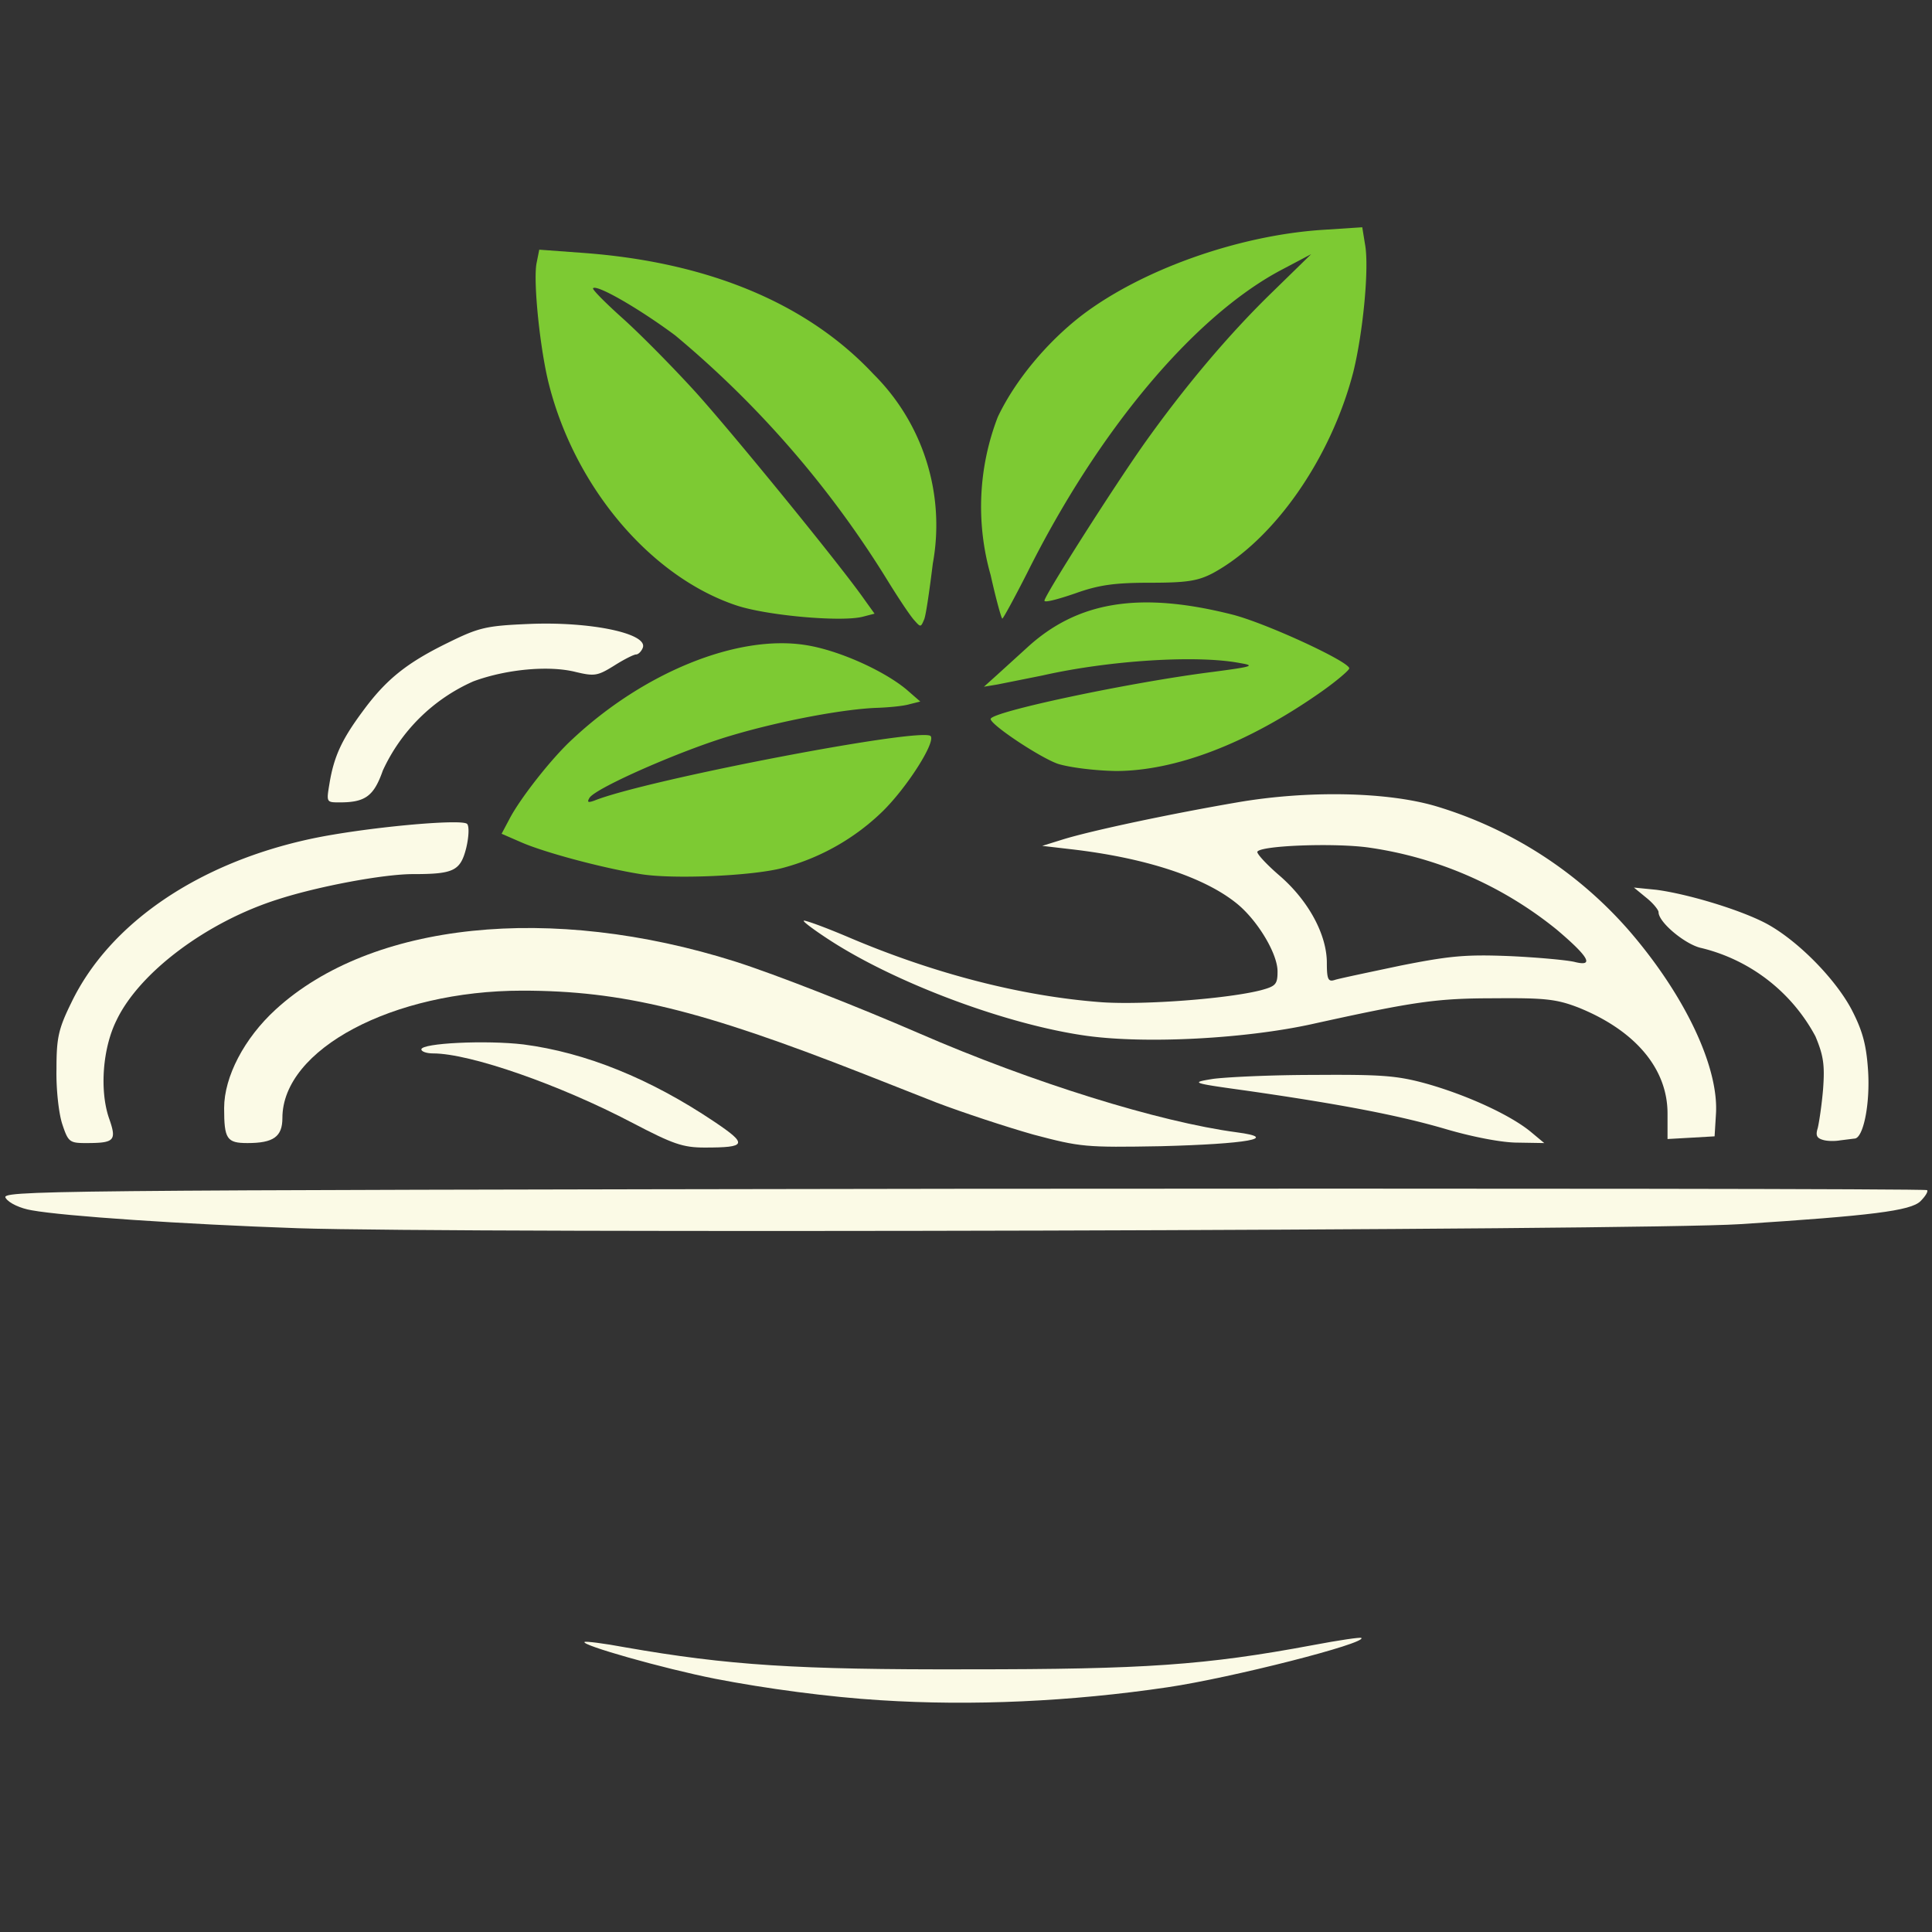 
<svg xmlns="http://www.w3.org/2000/svg" viewBox="0 0 4310 4310">
  <rect x="0" y="0" width="4310" height="4310" fill="#333333" stroke="none"/>
  <g fill="#FBFAE6" style="transform:none">
    <path d="M1965 3793c-115-7-257-26-370-48-116-23-299-75-291-82 2-2 43 3 91 12 229 40 382 50 765 49 393 0 528-9 769-54 58-11 106-18 108-16 12 12-290 89-432 110-216 32-437 42-640 29zM665 2740c-258-9-523-27-594-40-25-4-51-16-58-27-13-17 49-18 2133-21 1181-1 2150 0 2153 3s-4 14-15 25c-22 21-108 32-404 51-212 14-2858 21-3215 9zm746-235c-162-85-362-155-445-155-14 0-26-4-26-9 0-14 144-21 228-11 138 18 282 76 425 172 76 51 73 58-21 58-49 0-71-8-161-55z"/>
    <path d="M2305 2531c-60-17-157-49-215-71l-165-65c-362-142-537-185-760-185-289 0-535 131-535 284 0 42-20 56-78 56-46 0-52-9-52-78 0-70 45-156 115-220 213-195 614-237 1025-107 91 29 274 101 410 160 253 110 536 198 709 221 98 13 22 26-169 31-169 3-179 2-285-26z"/>
    <path d="M139 2508c-8-24-14-79-13-123 0-69 4-89 33-148 85-177 283-312 536-366 118-25 335-45 347-33 5 5 4 29-2 54-13 51-28 58-119 58-65 0-210 27-300 56-159 50-310 163-361 270-31 62-38 156-17 218 18 51 13 56-52 56-36 0-39-3-52-42zm3087 11c-102-30-230-55-446-86-123-17-124-18-75-26 28-4 129-9 225-9 151-1 186 1 254 20 88 25 185 69 231 107l30 25-60-1c-35 0-101-13-159-30zm841 24c-14-4-17-10-12-26 3-12 9-51 12-87 4-54 1-75-17-118a394 394 0 0 0-254-197c-35-7-96-57-96-80 0-5-12-20-27-32l-28-23 50 5c68 9 179 42 239 72 70 35 158 123 196 194 24 46 33 77 37 132 6 77-10 157-30 157l-32 4c-11 2-28 2-38-1z"/>
    <path d="M3720 2484c0-100-72-185-198-236-49-19-75-22-187-21-130 0-179 7-410 58-147 32-365 44-499 26-176-24-424-116-574-213-34-22-61-42-59-44s46 14 98 36c192 82 389 133 569 146 95 6 279-8 353-27 33-9 37-13 37-42 0-39-43-111-88-149-73-61-208-105-377-124l-60-7 45-14c64-20 244-58 390-83 156-27 335-24 445 9a924 924 0 0 1 430 278c125 145 200 305 193 409l-3 49-52 3-53 3v-57zm-595-330c111-22 146-25 245-21 63 3 127 9 143 13 44 11 32-11-40-72a858 858 0 0 0-418-183c-75-11-242-5-250 9-2 4 20 28 49 53 65 56 106 132 106 195 0 37 3 43 18 38 9-3 76-17 147-32zM735 1748c10-61 28-99 74-161 52-71 98-108 190-153 69-34 85-38 180-42 137-6 267 21 255 53-3 8-10 15-15 15s-27 11-49 25c-37 23-44 24-86 14-60-15-155-6-228 21a400 400 0 0 0-202 199c-20 57-39 71-96 71-30 0-30 0-23-42z"/>
  </g>
  <g fill="#7DCA33" style="transform:none">
    <path d="M1429 1950c-82-13-210-47-264-70l-46-20 17-32c23-45 94-136 141-179 159-149 368-234 520-210 72 11 173 56 225 99l31 27-24 6c-13 4-45 7-70 8-72 2-214 28-328 62-109 32-303 117-316 139-6 10-3 11 11 6 114-46 729-164 750-144 12 13-52 114-107 168a506 506 0 0 1-222 126c-66 18-245 26-318 14zm931-246c-40-14-150-87-150-100 0-16 312-82 495-105 91-12 96-14 60-20-95-18-290-6-440 28l-100 20-30 5 30-27 66-60c113-104 252-126 458-74 75 19 261 105 261 120 0 4-28 28-62 52-165 116-326 177-459 177-49-1-103-8-129-16zm-321-321c-9-10-35-49-59-88a2241 2241 0 0 0-474-547c-78-58-174-114-183-105-2 3 28 33 67 68s112 109 162 164c83 92 323 386 376 462l23 32-27 7c-49 12-216-3-283-26-189-64-357-261-416-491-20-77-36-231-28-272l6-30 95 7c280 20 502 112 650 270a475 475 0 0 1 133 423c-7 57-15 113-19 124-8 19-8 19-23 2z"/>
    <path d="M2210 1283a556 556 0 0 1 16-353c39-82 110-167 188-227 133-101 346-177 533-190l92-6 6 37c10 51-4 197-26 286-50 193-177 375-314 449-33 17-57 21-140 21-79 0-114 5-167 24-38 13-68 21-68 16 0-11 150-247 221-348 90-127 190-246 288-341l86-84-70 37c-193 104-405 356-564 675-28 55-53 101-55 101s-14-43-26-97z"/>
  </g>
</svg>
